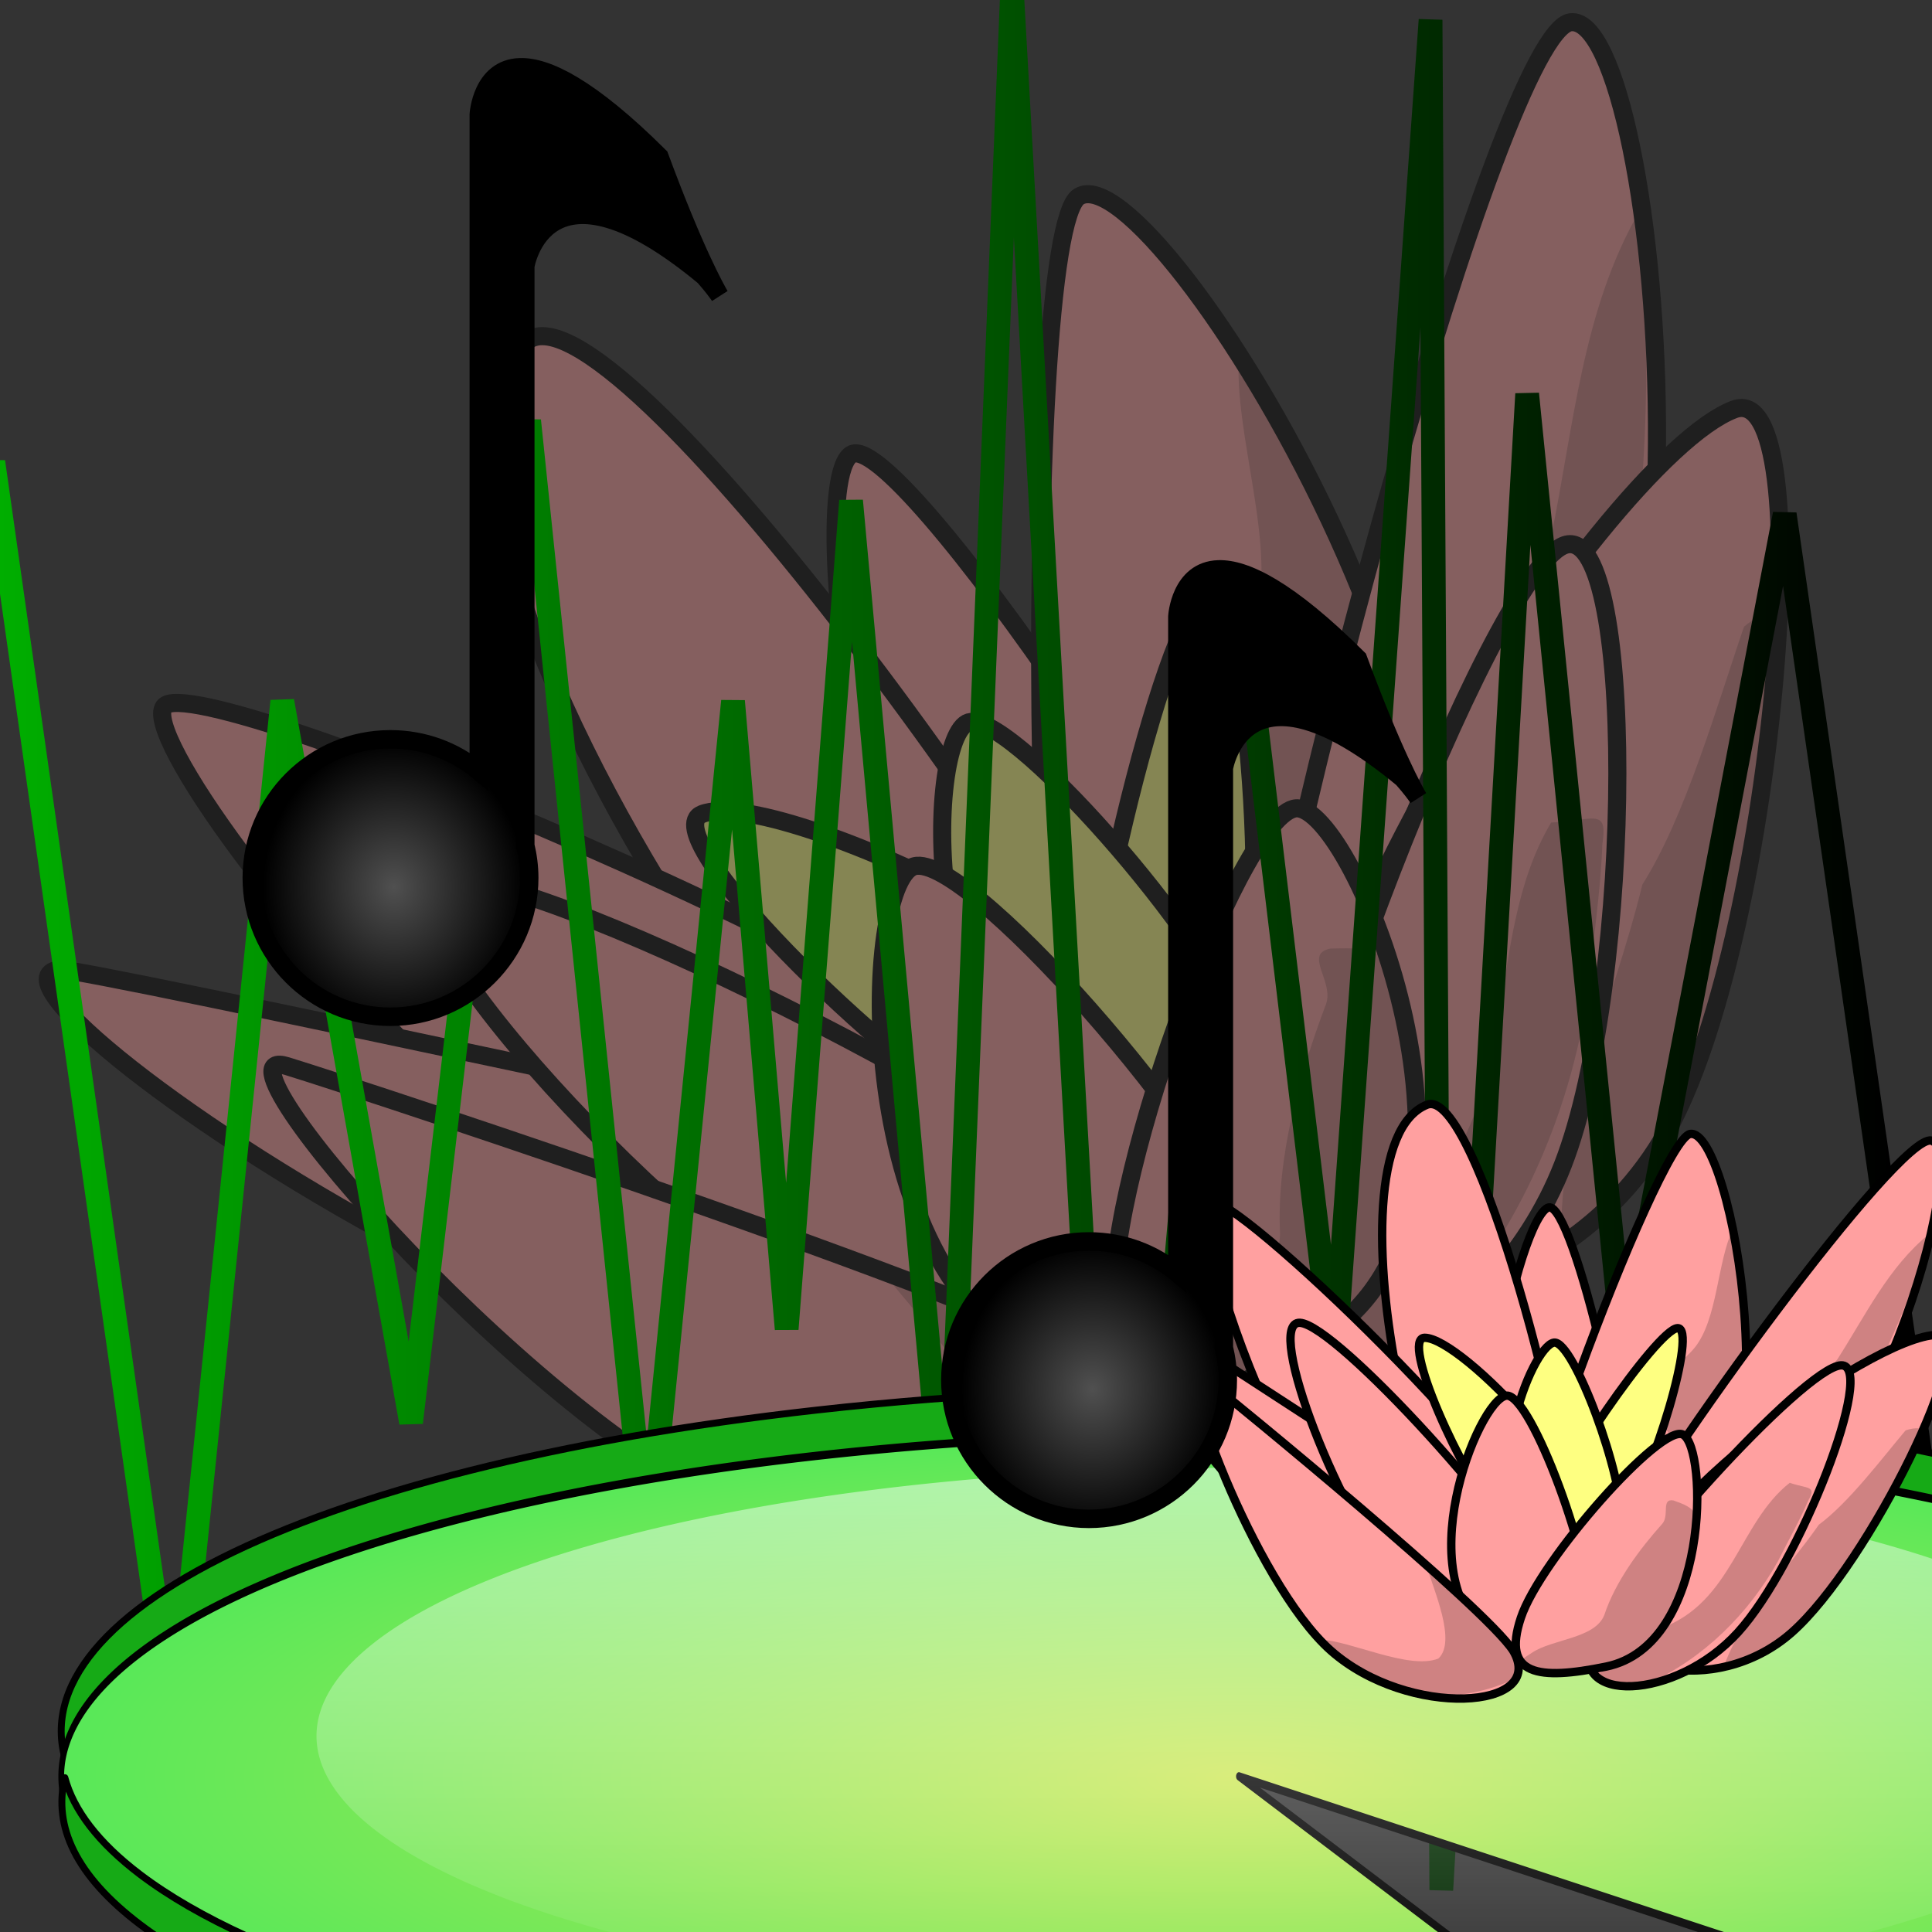 <?xml version="1.0" encoding="UTF-8" standalone="no"?>
<!-- Created with Inkscape (http://www.inkscape.org/) -->
<svg
   xmlns:dc="http://purl.org/dc/elements/1.1/"
   xmlns:cc="http://web.resource.org/cc/"
   xmlns:rdf="http://www.w3.org/1999/02/22-rdf-syntax-ns#"
   xmlns:svg="http://www.w3.org/2000/svg"
   xmlns="http://www.w3.org/2000/svg"
   xmlns:xlink="http://www.w3.org/1999/xlink"
   xmlns:sodipodi="http://sodipodi.sourceforge.net/DTD/sodipodi-0.dtd"
   xmlns:inkscape="http://www.inkscape.org/namespaces/inkscape"
   width="428.182"
   height="428.182"
   id="svg6648"
   sodipodi:version="0.32"
   inkscape:version="0.45"
   version="1.0"
   sodipodi:docname="scolily-icon.svg"
   sodipodi:docbase="/home/thib/Desktop/SVG"
   inkscape:output_extension="org.inkscape.output.svg.inkscape"
   sodipodi:modified="true">
  <rect width="100%" height="100%" fill="#333333" stroke="none"/>
  <defs
     id="defs6650">
    <linearGradient
       id="linearGradient7042">
      <stop
         style="stop-color:#505050;stop-opacity:1;"
         offset="0"
         id="stop7044" />
      <stop
         style="stop-color:#000000;stop-opacity:1;"
         offset="1"
         id="stop7046" />
    </linearGradient>
    <linearGradient
       id="linearGradient7051">
      <stop
         style="stop-color:#ffffff;stop-opacity:1;"
         offset="0"
         id="stop7053" />
      <stop
         style="stop-color:#ffffff;stop-opacity:0;"
         offset="1"
         id="stop7055" />
    </linearGradient>
    <linearGradient
       inkscape:collect="always"
       xlink:href="#linearGradient7051"
       id="linearGradient6642"
       gradientUnits="userSpaceOnUse"
       x1="36.894"
       y1="46.641"
       x2="36.894"
       y2="62.733" />
    <linearGradient
       id="linearGradient5071">
      <stop
         id="stop5073"
         offset="0"
         style="stop-color:#cfe858;stop-opacity:1;" />
      <stop
         id="stop5075"
         offset="1"
         style="stop-color:#58e858;stop-opacity:1;" />
    </linearGradient>
    <radialGradient
       inkscape:collect="always"
       xlink:href="#linearGradient5071"
       id="radialGradient6640"
       gradientUnits="userSpaceOnUse"
       gradientTransform="matrix(1,0,0,0.2,0,43.716)"
       cx="36.894"
       cy="54.628"
       fx="36.894"
       fy="54.628"
       r="39.987" />
    <linearGradient
       id="linearGradient9012">
      <stop
         style="stop-color:#00ff00;stop-opacity:1;"
         offset="0"
         id="stop9014" />
      <stop
         style="stop-color:#000000;stop-opacity:1;"
         offset="1"
         id="stop9016" />
    </linearGradient>
    <clipPath
       clipPathUnits="userSpaceOnUse"
       id="clipPath6634">
      <rect
         style="opacity:1;fill:#000000;fill-opacity:1;stroke:none;stroke-width:0.907;stroke-miterlimit:4;stroke-dasharray:none;stroke-opacity:1"
         id="rect6636"
         width="136.754"
         height="136.754"
         x="98.123"
         y="492.986"
         inkscape:export-xdpi="43.799999"
         inkscape:export-ydpi="43.799999" />
    </clipPath>
    <radialGradient
       inkscape:collect="always"
       xlink:href="#linearGradient7042"
       id="radialGradient2229"
       gradientUnits="userSpaceOnUse"
       gradientTransform="matrix(1.075,0,0,1.2,30.179,-52.484)"
       cx="285.047"
       cy="444.075"
       fx="285.047"
       fy="444.075"
       r="26.978" />
    <radialGradient
       inkscape:collect="always"
       xlink:href="#linearGradient7042"
       id="radialGradient2232"
       gradientUnits="userSpaceOnUse"
       gradientTransform="matrix(1.075,0,0,1.2,-124.644,-163.763)"
       cx="285.047"
       cy="444.075"
       fx="285.047"
       fy="444.075"
       r="26.978" />
    <linearGradient
       inkscape:collect="always"
       xlink:href="#linearGradient9012"
       id="linearGradient2261"
       gradientUnits="userSpaceOnUse"
       gradientTransform="matrix(2.359,0,0,2.937,-107.191,-710.766)"
       x1="2.625"
       y1="372.362"
       x2="263.14"
       y2="372.362" />
  </defs>
  <sodipodi:namedview
     id="base"
     pagecolor="#ffffff"
     bordercolor="#666666"
     borderopacity="1.0"
     inkscape:pageopacity="0.0"
     inkscape:pageshadow="2"
     inkscape:zoom="0.98994949"
     inkscape:cx="313.33948"
     inkscape:cy="267.65471"
     inkscape:document-units="px"
     inkscape:current-layer="layer1"
     inkscape:window-width="922"
     inkscape:window-height="656"
     inkscape:window-x="179"
     inkscape:window-y="72" />
  <g
     inkscape:label="Calque 1"
     inkscape:groupmode="layer"
     id="layer1"
     transform="translate(-94.48,-172.557)">
    <g
       transform="matrix(12.344,-4.761,4.761,12.344,-650.675,-141.4)"
       inkscape:label="Calque 1"
       id="g2405"
       style="opacity:0.401">
      <path
         style="fill:#ffa0a0;fill-opacity:1;fill-rule:evenodd;stroke:#000000;stroke-width:0.303;stroke-linecap:butt;stroke-linejoin:miter;stroke-miterlimit:4;stroke-dasharray:none;stroke-opacity:1"
         d="M 57.649,67.742 C 57.759,64.258 55.454,54.462 54.571,54.643 C 53.552,54.852 50.9,65.303 54.131,68.578 C 56.237,70.712 57.539,71.225 57.649,67.742 z "
         id="path2415"
         sodipodi:nodetypes="cssc" />
      <path
         style="fill:#ffa0a0;fill-opacity:1;fill-rule:evenodd;stroke:#000000;stroke-width:0.303;stroke-linecap:butt;stroke-linejoin:miter;stroke-miterlimit:4;stroke-dasharray:none;stroke-opacity:1"
         d="M 55.567,67.913 C 55.482,63.638 51.919,50.228 50.161,50.925 C 46.238,52.482 50.258,70.248 53.42,68.756 C 56.532,67.286 55.647,71.982 55.567,67.913 z "
         id="path2417"
         sodipodi:nodetypes="csss" />
      <path
         sodipodi:nodetypes="csss"
         id="path2419"
         d="M 53.459,69.449 C 52.222,69.028 58.521,52.194 59.687,51.984 C 61.195,51.713 63.539,64.788 59.359,66.859 C 55.122,68.957 56.981,70.646 53.459,69.449 z "
         style="fill:#ffa0a0;fill-opacity:1;fill-rule:evenodd;stroke:#000000;stroke-width:0.303;stroke-linecap:butt;stroke-linejoin:miter;stroke-miterlimit:4;stroke-dasharray:none;stroke-opacity:1" />
      <path
         style="color:#000000;fill:#000000;fill-opacity:0.188;fill-rule:evenodd;stroke:none;stroke-width:1px;stroke-linecap:butt;stroke-linejoin:miter;marker:none;marker-start:none;marker-mid:none;marker-end:none;stroke-miterlimit:4;stroke-dasharray:none;stroke-dashoffset:0;stroke-opacity:1;visibility:visible;display:inline;overflow:visible;enable-background:accumulate"
         d="M 61.242,55.409 C 60.662,56.617 60.689,58.694 59.847,59.727 C 59.088,60.652 57.768,60.96 58.403,62.035 C 58.673,62.501 58.977,62.97 59.387,63.322 C 59.991,63.674 60.723,63.36 61.28,63.057 C 61.372,63.002 61.429,62.936 61.507,62.868 C 61.88,60.51 61.691,57.62 61.242,55.409 z "
         id="path2421"
         sodipodi:nodetypes="csscscc" />
      <path
         sodipodi:nodetypes="csss"
         id="path2423"
         d="M 55.077,67.984 C 54.055,64.416 43.047,53.951 42.312,54.44 C 41.364,55.07 46.443,70.604 51.566,68.958 C 56.607,67.339 56.05,71.381 55.077,67.984 z "
         style="fill:#ffa0a0;fill-opacity:1;fill-rule:evenodd;stroke:#000000;stroke-width:0.303;stroke-linecap:butt;stroke-linejoin:miter;stroke-miterlimit:4;stroke-dasharray:none;stroke-opacity:1" />
      <path
         style="fill:#ffa0a0;fill-opacity:1;fill-rule:evenodd;stroke:#000000;stroke-width:0.303;stroke-linecap:butt;stroke-linejoin:miter;stroke-miterlimit:4;stroke-dasharray:none;stroke-opacity:1"
         d="M 56.77,67.396 C 58.529,63.878 67.275,51.925 68.423,52.224 C 69.908,52.611 66.103,66.108 61.387,66.296 C 56.608,66.486 55.011,70.913 56.77,67.396 z "
         id="path2425"
         sodipodi:nodetypes="cssc" />
      <path
         style="color:#000000;fill:#000000;fill-opacity:0.188;fill-rule:evenodd;stroke:none;stroke-width:1px;stroke-linecap:butt;stroke-linejoin:miter;marker:none;marker-start:none;marker-mid:none;marker-end:none;stroke-miterlimit:4;stroke-dasharray:none;stroke-dashoffset:0;stroke-opacity:1;visibility:visible;display:inline;overflow:visible;enable-background:accumulate"
         d="M 68.353,55.597 C 66.874,56.788 66.032,58.566 65.021,60.14 C 63.756,61.7 62.709,63.426 61.727,65.176 C 64.652,64.915 67.219,59.62 68.353,55.597 z "
         id="path2427" />
      <path
         style="fill:#ffa0a0;fill-opacity:1;fill-rule:evenodd;stroke:#000000;stroke-width:0.303;stroke-linecap:butt;stroke-linejoin:miter;stroke-miterlimit:4;stroke-dasharray:none;stroke-opacity:1"
         d="M 55.284,68.358 C 51.872,66.215 39.44,58.005 39.088,57.918 C 37.093,57.43 47.407,72.211 52.074,69.598 C 56.45,67.149 58.695,71.387 55.284,68.358 z "
         id="path2429"
         sodipodi:nodetypes="cssc" />
      <path
         id="path2431"
         d="M 54.219,66.287 C 54.739,64.509 58.497,59.054 59.23,59.014 C 59.964,58.973 58.405,64.307 57.153,66.125 C 55.9,67.944 53.7,68.065 54.219,66.287 z "
         style="fill:#feff81;fill-opacity:1;fill-rule:evenodd;stroke:#000000;stroke-width:0.303;stroke-linecap:butt;stroke-linejoin:miter;stroke-miterlimit:4;stroke-dasharray:none;stroke-opacity:1" />
      <path
         sodipodi:nodetypes="cssc"
         id="path2433"
         d="M 56.332,67.232 C 56.73,64.898 51.41,59.354 50.074,59.363 C 49.195,59.37 51.331,64.216 52.896,66.183 C 54.461,68.15 57.037,68.937 56.332,67.232 z "
         style="color:#000000;fill:#feff81;fill-opacity:1;fill-rule:evenodd;stroke:#000000;stroke-width:0.303;stroke-linecap:butt;stroke-linejoin:miter;marker:none;marker-start:none;marker-mid:none;marker-end:none;stroke-miterlimit:4;stroke-dasharray:none;stroke-dashoffset:0;stroke-opacity:1;visibility:visible;display:inline;overflow:visible;enable-background:accumulate" />
      <path
         style="color:#000000;fill:#feff81;fill-opacity:1;fill-rule:evenodd;stroke:#000000;stroke-width:0.303;stroke-linecap:butt;stroke-linejoin:miter;marker:none;marker-start:none;marker-mid:none;marker-end:none;stroke-miterlimit:4;stroke-dasharray:none;stroke-dashoffset:0;stroke-opacity:1;visibility:visible;display:inline;overflow:visible;enable-background:accumulate"
         d="M 57.209,66.144 C 57.296,64.387 55.463,59.447 54.761,59.538 C 53.951,59.643 51.842,64.914 54.411,66.566 C 56.085,67.642 57.121,67.901 57.209,66.144 z "
         id="path2435"
         sodipodi:nodetypes="cssc" />
      <path
         style="fill:#ffa0a0;fill-opacity:1;fill-rule:evenodd;stroke:#000000;stroke-width:0.303;stroke-linecap:butt;stroke-linejoin:miter;stroke-miterlimit:4;stroke-dasharray:none;stroke-opacity:1"
         d="M 54.571,68.715 C 53.637,66.296 46.875,58.875 45.556,58.82 C 44.237,58.765 47.04,66.021 49.294,68.495 C 51.548,70.968 55.505,71.133 54.571,68.715 z "
         id="path2437" />
      <path
         style="fill:#ffa0a0;fill-opacity:1;fill-rule:evenodd;stroke:#000000;stroke-width:0.303;stroke-linecap:butt;stroke-linejoin:miter;stroke-miterlimit:4;stroke-dasharray:none;stroke-opacity:1"
         d="M 57.429,69.154 C 56.716,66.22 66.249,59.248 68.643,59.26 C 70.217,59.268 66.169,67.56 63.366,70.034 C 60.563,72.508 56.165,71.298 57.429,69.154 z "
         id="path2439"
         sodipodi:nodetypes="cssc" />
      <path
         sodipodi:nodetypes="cssc"
         id="path2441"
         d="M 56.11,69.765 C 56.22,67.556 53.915,61.344 53.032,61.459 C 52.013,61.591 49.361,68.219 52.592,70.296 C 54.698,71.649 56,71.975 56.11,69.765 z "
         style="fill:#ffa0a0;fill-opacity:1;fill-rule:evenodd;stroke:#000000;stroke-width:0.303;stroke-linecap:butt;stroke-linejoin:miter;stroke-miterlimit:4;stroke-dasharray:none;stroke-opacity:1" />
      <path
         id="path2443"
         d="M 56.138,70.254 C 57.073,67.835 63.834,60.415 65.153,60.36 C 66.472,60.305 63.669,67.56 61.415,70.034 C 59.161,72.508 55.204,72.672 56.138,70.254 z "
         style="fill:#ffa0a0;fill-opacity:1;fill-rule:evenodd;stroke:#000000;stroke-width:0.303;stroke-linecap:butt;stroke-linejoin:miter;stroke-miterlimit:4;stroke-dasharray:none;stroke-opacity:1" />
      <path
         sodipodi:nodetypes="cssc"
         id="path2445"
         d="M 53.28,70.694 C 52.277,69.132 43.265,61.743 42.066,60.799 C 40.83,59.825 43.88,68.22 46.684,70.694 C 49.487,73.167 54.544,72.837 53.28,70.694 z "
         style="fill:#ffa0a0;fill-opacity:1;fill-rule:evenodd;stroke:#000000;stroke-width:0.303;stroke-linecap:butt;stroke-linejoin:miter;stroke-miterlimit:4;stroke-dasharray:none;stroke-opacity:1" />
      <path
         style="fill:#ffa0a0;fill-opacity:1;fill-rule:evenodd;stroke:#000000;stroke-width:0.303;stroke-linecap:butt;stroke-linejoin:miter;stroke-miterlimit:4;stroke-dasharray:none;stroke-opacity:1"
         d="M 53.559,69.503 C 54.254,67.403 58.649,62.443 59.431,62.87 C 60.333,63.361 60.41,70.5 56.647,71.268 C 54.195,71.769 52.863,71.602 53.559,69.503 z "
         id="path2447"
         sodipodi:nodetypes="cssc" />
      <path
         style="fill:#000000;fill-opacity:0.188;fill-rule:evenodd;stroke:none;stroke-width:1px;stroke-linecap:butt;stroke-linejoin:miter;stroke-opacity:1"
         d="M 50.15,67.638 C 50.398,68.491 51.244,70.363 50.571,70.978 C 49.506,71.397 47.405,70.336 46.288,70.288 C 46.425,70.435 46.53,70.584 46.667,70.705 C 47.708,71.623 49.077,72.137 50.301,72.332 C 50.338,72.333 50.378,72.332 50.415,72.332 C 51.381,72.343 52.317,72.171 53.216,71.765 C 53.254,71.764 53.293,71.768 53.33,71.765 C 53.524,71.487 53.549,71.141 53.292,70.705 C 52.961,70.189 51.657,68.982 50.15,67.638 z "
         id="path2449"
         sodipodi:nodetypes="cccssscssc" />
      <path
         style="color:#000000;fill:#000000;fill-opacity:0.188;fill-rule:evenodd;stroke:none;stroke-width:1px;stroke-linecap:butt;stroke-linejoin:miter;marker:none;marker-start:none;marker-mid:none;marker-end:none;stroke-miterlimit:4;stroke-dasharray:none;stroke-dashoffset:0;stroke-opacity:1;visibility:visible;display:inline;overflow:visible;enable-background:accumulate"
         d="M 59.084,65.253 C 58.626,65.175 58.95,65.793 58.677,66.1 C 57.855,67.017 56.977,68.198 56.579,69.405 C 56.236,70.261 54.69,70.268 53.957,70.77 C 53.768,70.908 53.384,71.055 53.751,71.236 C 54.26,71.59 54.916,71.503 55.5,71.464 C 56.246,71.392 56.981,71.165 57.614,70.761 C 58.161,70.508 58.569,70.041 58.863,69.526 C 59.526,68.441 59.803,67.17 59.911,65.916 C 59.873,65.502 59.41,65.375 59.084,65.253 z "
         id="path2451"
         sodipodi:nodetypes="cscscscccc" />
      <path
         style="color:#000000;fill:#000000;fill-opacity:0.188;fill-rule:evenodd;stroke:none;stroke-width:1px;stroke-linecap:butt;stroke-linejoin:miter;marker:none;marker-start:none;marker-mid:none;marker-end:none;stroke-miterlimit:4;stroke-dasharray:none;stroke-dashoffset:0;stroke-opacity:1;visibility:visible;display:inline;overflow:visible;enable-background:accumulate"
         d="M 63.294,64.614 C 61.45,66.064 61.216,68.94 58.637,69.877 C 58.088,71.049 57.286,70.835 56.283,71.613 C 56.656,71.963 57.368,72.034 58.176,71.878 C 60.166,70.982 61.811,69.349 62.87,67.449 C 63.238,66.708 63.641,66.013 63.968,65.253 C 64.279,64.71 63.95,64.839 63.294,64.614 z "
         id="path2453"
         sodipodi:nodetypes="ccccccc" />
      <path
         style="color:#000000;fill:#000000;fill-opacity:0.188;fill-rule:evenodd;stroke:none;stroke-width:1px;stroke-linecap:butt;stroke-linejoin:miter;marker:none;marker-start:none;marker-mid:none;marker-end:none;stroke-miterlimit:4;stroke-dasharray:none;stroke-dashoffset:0;stroke-opacity:1;visibility:visible;display:inline;overflow:visible;enable-background:accumulate"
         d="M 67.981,62.64 C 67.832,62.63 67.66,62.656 67.489,62.716 C 66.609,63.761 65.433,65.329 64.347,66.132 C 63.092,67.935 61.723,69.106 60.902,71.272 C 61.747,71.087 62.607,70.69 63.363,70.023 C 64.981,68.595 66.968,65.271 68.095,62.678 C 68.055,62.671 68.023,62.643 67.981,62.64 z "
         id="path2455"
         sodipodi:nodetypes="ccccscc" />
    </g>
    <path
       sodipodi:nodetypes="ccccccccccccccccccccc"
       id="path15933"
       d="M 69.044,431.571 L 92.994,274.909 L 133.26,558.881 L 157.044,327.947 L 185.585,487.824 L 211.747,265.773 L 237.909,517.431 L 256.936,327.947 L 268.828,467.1 L 283.098,283.537 L 304.504,517.431 L 318.774,171.031 L 342.558,594.409 L 368.72,298.341 L 390.126,475.982 L 411.531,176.953 L 413.91,591.448 L 432.937,259.852 L 454.342,473.021 L 490.018,286.498 L 523.315,517.431"
       style="fill:none;fill-opacity:1;fill-rule:evenodd;stroke:url(#linearGradient2261);stroke-width:5.264;stroke-linecap:butt;stroke-linejoin:miter;stroke-miterlimit:4;stroke-dasharray:none;stroke-opacity:1" />
    <g
       id="g2377"
       inkscape:label="Calque 1"
       transform="matrix(6.121,0,0,6.121,103.708,105.684)">
      <path
         style="color:#000000;fill:#16aa16;fill-opacity:1;fill-rule:evenodd;stroke:#000000;stroke-width:0.25;stroke-linecap:square;stroke-linejoin:round;marker:none;marker-start:none;marker-mid:none;marker-end:none;stroke-miterlimit:4;stroke-dasharray:none;stroke-dashoffset:0;stroke-opacity:1;visibility:visible;display:inline;overflow:visible;enable-background:accumulate"
         d="M 1.122,75.325 L 85.716,75.418 C 86.722,73.369 85.929,71.219 83.184,69.137 C 76.851,64.333 61.358,61.33 44.747,61.168 C 39.21,61.114 33.553,61.365 28.059,61.981 C 9.174,64.096 -1.583,69.722 1.122,75.325 z "
         id="path5090"
         sodipodi:nodetypes="ccscsc" />
      <path
         sodipodi:end="7.129881"
         sodipodi:start="1.2039168"
         transform="matrix(1.068,0,0,1.557,4.004,-9.813)"
         d="M 51.164,62.082 A 39.927,7.985 0 1 1 63.292,60.61 L 36.842,54.628 z"
         sodipodi:ry="7.9854808"
         sodipodi:rx="39.927406"
         sodipodi:cy="54.627949"
         sodipodi:cx="36.842106"
         id="path2380"
         style="color:#000000;fill:url(#radialGradient6640);fill-opacity:1;fill-rule:evenodd;stroke:#000000;stroke-width:0.194;stroke-linecap:square;stroke-linejoin:round;marker:none;marker-start:none;marker-mid:none;marker-end:none;stroke-miterlimit:4;stroke-dasharray:none;stroke-dashoffset:0;stroke-opacity:1;visibility:visible;display:inline;overflow:visible;enable-background:accumulate"
         sodipodi:type="arc" />
      <path
         sodipodi:nodetypes="ccscsccccc"
         id="path5079"
         d="M 58.653,87.759 L 58.653,85.946 C 36.677,88.408 12.004,85.196 3.559,78.79 C 2.044,77.64 1.154,76.458 0.841,75.29 C 0.411,77.051 1.243,78.845 3.559,80.602 C 12.004,87.008 36.677,90.22 58.653,87.759 z M 71.622,83.634 L 71.622,85.446 C 81.915,82.793 86.95,79.097 85.997,75.321 C 85.206,78.45 80.277,81.402 71.622,83.634 z "
         style="color:#000000;fill:#16aa16;fill-opacity:1;fill-rule:evenodd;stroke:#000000;stroke-width:0.25;stroke-linecap:square;stroke-linejoin:round;marker:none;marker-start:none;marker-mid:none;marker-end:none;stroke-miterlimit:4;stroke-dasharray:none;stroke-dashoffset:0;stroke-opacity:1;visibility:visible;display:inline;overflow:visible;enable-background:accumulate" />
      <path
         sodipodi:type="arc"
         style="opacity:0.5;color:#000000;fill:url(#linearGradient6642);fill-opacity:1;fill-rule:evenodd;stroke:none;stroke-width:0.285;stroke-linecap:square;stroke-linejoin:round;marker:none;marker-start:none;marker-mid:none;marker-end:none;stroke-miterlimit:4;stroke-dasharray:none;stroke-dashoffset:0;stroke-opacity:1;visibility:visible;display:inline;overflow:visible;enable-background:accumulate"
         id="path6076"
         sodipodi:cx="36.842106"
         sodipodi:cy="54.627949"
         sodipodi:rx="39.927406"
         sodipodi:ry="7.9854808"
         d="M 76.77 54.628 A 39.927 7.985 0 1 1  -3.085,54.628 A 39.927 7.985 0 1 1  76.77 54.628 z"
         transform="matrix(0.837,0,0,1.216,12.534,7.353)" />
      <path
         sodipodi:nodetypes="cssc"
         id="path8995"
         d="M 57.649,67.742 C 57.759,64.258 55.454,54.462 54.571,54.643 C 53.552,54.852 50.9,65.303 54.131,68.578 C 56.237,70.712 57.539,71.225 57.649,67.742 z "
         style="fill:#ffa0a0;fill-opacity:1;fill-rule:evenodd;stroke:#000000;stroke-width:0.303;stroke-linecap:butt;stroke-linejoin:miter;stroke-miterlimit:4;stroke-dasharray:none;stroke-opacity:1" />
      <path
         sodipodi:nodetypes="csss"
         id="path9994"
         d="M 55.567,67.913 C 55.482,63.638 51.919,50.228 50.161,50.925 C 46.238,52.482 50.258,70.248 53.42,68.756 C 56.532,67.286 55.647,71.982 55.567,67.913 z "
         style="fill:#ffa0a0;fill-opacity:1;fill-rule:evenodd;stroke:#000000;stroke-width:0.303;stroke-linecap:butt;stroke-linejoin:miter;stroke-miterlimit:4;stroke-dasharray:none;stroke-opacity:1" />
      <path
         style="fill:#ffa0a0;fill-opacity:1;fill-rule:evenodd;stroke:#000000;stroke-width:0.303;stroke-linecap:butt;stroke-linejoin:miter;stroke-miterlimit:4;stroke-dasharray:none;stroke-opacity:1"
         d="M 53.459,69.449 C 52.222,69.028 58.521,52.194 59.687,51.984 C 61.195,51.713 63.539,64.788 59.359,66.859 C 55.122,68.957 56.981,70.646 53.459,69.449 z "
         id="path9992"
         sodipodi:nodetypes="csss" />
      <path
         sodipodi:nodetypes="csscscc"
         id="path13029"
         d="M 61.242,55.409 C 60.662,56.617 60.689,58.694 59.847,59.727 C 59.088,60.652 57.768,60.96 58.403,62.035 C 58.673,62.501 58.977,62.97 59.387,63.322 C 59.991,63.674 60.723,63.36 61.28,63.057 C 61.372,63.002 61.429,62.936 61.507,62.868 C 61.88,60.51 61.691,57.62 61.242,55.409 z "
         style="color:#000000;fill:#000000;fill-opacity:0.188;fill-rule:evenodd;stroke:none;stroke-width:1px;stroke-linecap:butt;stroke-linejoin:miter;marker:none;marker-start:none;marker-mid:none;marker-end:none;stroke-miterlimit:4;stroke-dasharray:none;stroke-dashoffset:0;stroke-opacity:1;visibility:visible;display:inline;overflow:visible;enable-background:accumulate" />
      <path
         style="fill:#ffa0a0;fill-opacity:1;fill-rule:evenodd;stroke:#000000;stroke-width:0.303;stroke-linecap:butt;stroke-linejoin:miter;stroke-miterlimit:4;stroke-dasharray:none;stroke-opacity:1"
         d="M 55.077,67.984 C 54.055,64.416 43.047,53.951 42.312,54.44 C 41.364,55.07 46.443,70.604 51.566,68.958 C 56.607,67.339 56.05,71.381 55.077,67.984 z "
         id="path9990"
         sodipodi:nodetypes="csss" />
      <path
         sodipodi:nodetypes="cssc"
         id="path9982"
         d="M 56.77,67.396 C 58.529,63.878 67.275,51.925 68.423,52.224 C 69.908,52.611 66.103,66.108 61.387,66.296 C 56.608,66.486 55.011,70.913 56.77,67.396 z "
         style="fill:#ffa0a0;fill-opacity:1;fill-rule:evenodd;stroke:#000000;stroke-width:0.303;stroke-linecap:butt;stroke-linejoin:miter;stroke-miterlimit:4;stroke-dasharray:none;stroke-opacity:1" />
      <path
         id="path13011"
         d="M 68.353,55.597 C 66.874,56.788 66.032,58.566 65.021,60.14 C 63.756,61.7 62.709,63.426 61.727,65.176 C 64.652,64.915 67.219,59.62 68.353,55.597 z "
         style="color:#000000;fill:#000000;fill-opacity:0.188;fill-rule:evenodd;stroke:none;stroke-width:1px;stroke-linecap:butt;stroke-linejoin:miter;marker:none;marker-start:none;marker-mid:none;marker-end:none;stroke-miterlimit:4;stroke-dasharray:none;stroke-dashoffset:0;stroke-opacity:1;visibility:visible;display:inline;overflow:visible;enable-background:accumulate" />
      <path
         sodipodi:nodetypes="cssc"
         id="path9984"
         d="M 55.284,68.358 C 51.872,66.215 39.44,58.005 39.088,57.918 C 37.093,57.43 47.407,72.211 52.074,69.598 C 56.45,67.149 58.695,71.387 55.284,68.358 z "
         style="fill:#ffa0a0;fill-opacity:1;fill-rule:evenodd;stroke:#000000;stroke-width:0.303;stroke-linecap:butt;stroke-linejoin:miter;stroke-miterlimit:4;stroke-dasharray:none;stroke-opacity:1" />
      <path
         style="fill:#feff81;fill-opacity:1;fill-rule:evenodd;stroke:#000000;stroke-width:0.303;stroke-linecap:butt;stroke-linejoin:miter;stroke-miterlimit:4;stroke-dasharray:none;stroke-opacity:1"
         d="M 54.219,66.287 C 54.739,64.509 58.497,59.054 59.23,59.014 C 59.964,58.973 58.405,64.307 57.153,66.125 C 55.9,67.944 53.7,68.065 54.219,66.287 z "
         id="path10967" />
      <path
         style="color:#000000;fill:#feff81;fill-opacity:1;fill-rule:evenodd;stroke:#000000;stroke-width:0.303;stroke-linecap:butt;stroke-linejoin:miter;marker:none;marker-start:none;marker-mid:none;marker-end:none;stroke-miterlimit:4;stroke-dasharray:none;stroke-dashoffset:0;stroke-opacity:1;visibility:visible;display:inline;overflow:visible;enable-background:accumulate"
         d="M 56.332,67.232 C 56.73,64.898 51.41,59.354 50.074,59.363 C 49.195,59.37 51.331,64.216 52.896,66.183 C 54.461,68.15 57.037,68.937 56.332,67.232 z "
         id="path11938"
         sodipodi:nodetypes="cssc" />
      <path
         sodipodi:nodetypes="cssc"
         id="path11942"
         d="M 57.209,66.144 C 57.296,64.387 55.463,59.447 54.761,59.538 C 53.951,59.643 51.842,64.914 54.411,66.566 C 56.085,67.642 57.121,67.901 57.209,66.144 z "
         style="color:#000000;fill:#feff81;fill-opacity:1;fill-rule:evenodd;stroke:#000000;stroke-width:0.303;stroke-linecap:butt;stroke-linejoin:miter;marker:none;marker-start:none;marker-mid:none;marker-end:none;stroke-miterlimit:4;stroke-dasharray:none;stroke-dashoffset:0;stroke-opacity:1;visibility:visible;display:inline;overflow:visible;enable-background:accumulate" />
      <path
         id="path9988"
         d="M 54.571,68.715 C 53.637,66.296 46.875,58.875 45.556,58.82 C 44.237,58.765 47.04,66.021 49.294,68.495 C 51.548,70.968 55.505,71.133 54.571,68.715 z "
         style="fill:#ffa0a0;fill-opacity:1;fill-rule:evenodd;stroke:#000000;stroke-width:0.303;stroke-linecap:butt;stroke-linejoin:miter;stroke-miterlimit:4;stroke-dasharray:none;stroke-opacity:1" />
      <path
         sodipodi:nodetypes="cssc"
         id="path9986"
         d="M 57.429,69.154 C 56.716,66.22 66.249,59.248 68.643,59.26 C 70.217,59.268 66.169,67.56 63.366,70.034 C 60.563,72.508 56.165,71.298 57.429,69.154 z "
         style="fill:#ffa0a0;fill-opacity:1;fill-rule:evenodd;stroke:#000000;stroke-width:0.303;stroke-linecap:butt;stroke-linejoin:miter;stroke-miterlimit:4;stroke-dasharray:none;stroke-opacity:1" />
      <path
         style="fill:#ffa0a0;fill-opacity:1;fill-rule:evenodd;stroke:#000000;stroke-width:0.303;stroke-linecap:butt;stroke-linejoin:miter;stroke-miterlimit:4;stroke-dasharray:none;stroke-opacity:1"
         d="M 56.11,69.765 C 56.22,67.556 53.915,61.344 53.032,61.459 C 52.013,61.591 49.361,68.219 52.592,70.296 C 54.698,71.649 56,71.975 56.11,69.765 z "
         id="path9996"
         sodipodi:nodetypes="cssc" />
      <path
         style="fill:#ffa0a0;fill-opacity:1;fill-rule:evenodd;stroke:#000000;stroke-width:0.303;stroke-linecap:butt;stroke-linejoin:miter;stroke-miterlimit:4;stroke-dasharray:none;stroke-opacity:1"
         d="M 56.138,70.254 C 57.073,67.835 63.834,60.415 65.153,60.36 C 66.472,60.305 63.669,67.56 61.415,70.034 C 59.161,72.508 55.204,72.672 56.138,70.254 z "
         id="path11949" />
      <path
         style="fill:#ffa0a0;fill-opacity:1;fill-rule:evenodd;stroke:#000000;stroke-width:0.303;stroke-linecap:butt;stroke-linejoin:miter;stroke-miterlimit:4;stroke-dasharray:none;stroke-opacity:1"
         d="M 53.28,70.694 C 52.277,69.132 43.265,61.743 42.066,60.799 C 40.83,59.825 43.88,68.22 46.684,70.694 C 49.487,73.167 54.544,72.837 53.28,70.694 z "
         id="path11951"
         sodipodi:nodetypes="cssc" />
      <path
         sodipodi:nodetypes="cssc"
         id="path11953"
         d="M 53.559,69.503 C 54.254,67.403 58.649,62.443 59.431,62.87 C 60.333,63.361 60.41,70.5 56.647,71.268 C 54.195,71.769 52.863,71.602 53.559,69.503 z "
         style="fill:#ffa0a0;fill-opacity:1;fill-rule:evenodd;stroke:#000000;stroke-width:0.303;stroke-linecap:butt;stroke-linejoin:miter;stroke-miterlimit:4;stroke-dasharray:none;stroke-opacity:1" />
      <path
         sodipodi:nodetypes="cccssscssc"
         id="path11958"
         d="M 50.15,67.638 C 50.398,68.491 51.244,70.363 50.571,70.978 C 49.506,71.397 47.405,70.336 46.288,70.288 C 46.425,70.435 46.53,70.584 46.667,70.705 C 47.708,71.623 49.077,72.137 50.301,72.332 C 50.338,72.333 50.378,72.332 50.415,72.332 C 51.381,72.343 52.317,72.171 53.216,71.765 C 53.254,71.764 53.293,71.768 53.33,71.765 C 53.524,71.487 53.549,71.141 53.292,70.705 C 52.961,70.189 51.657,68.982 50.15,67.638 z "
         style="fill:#000000;fill-opacity:0.188;fill-rule:evenodd;stroke:none;stroke-width:1px;stroke-linecap:butt;stroke-linejoin:miter;stroke-opacity:1" />
      <path
         sodipodi:nodetypes="cscscscccc"
         id="path11960"
         d="M 59.084,65.253 C 58.626,65.175 58.95,65.793 58.677,66.1 C 57.855,67.017 56.977,68.198 56.579,69.405 C 56.236,70.261 54.69,70.268 53.957,70.77 C 53.768,70.908 53.384,71.055 53.751,71.236 C 54.26,71.59 54.916,71.503 55.5,71.464 C 56.246,71.392 56.981,71.165 57.614,70.761 C 58.161,70.508 58.569,70.041 58.863,69.526 C 59.526,68.441 59.803,67.17 59.911,65.916 C 59.873,65.502 59.41,65.375 59.084,65.253 z "
         style="color:#000000;fill:#000000;fill-opacity:0.188;fill-rule:evenodd;stroke:none;stroke-width:1px;stroke-linecap:butt;stroke-linejoin:miter;marker:none;marker-start:none;marker-mid:none;marker-end:none;stroke-miterlimit:4;stroke-dasharray:none;stroke-dashoffset:0;stroke-opacity:1;visibility:visible;display:inline;overflow:visible;enable-background:accumulate" />
      <path
         sodipodi:nodetypes="ccccccc"
         id="path11962"
         d="M 63.294,64.614 C 61.45,66.064 61.216,68.94 58.637,69.877 C 58.088,71.049 57.286,70.835 56.283,71.613 C 56.656,71.963 57.368,72.034 58.176,71.878 C 60.166,70.982 61.811,69.349 62.87,67.449 C 63.238,66.708 63.641,66.013 63.968,65.253 C 64.279,64.71 63.95,64.839 63.294,64.614 z "
         style="color:#000000;fill:#000000;fill-opacity:0.188;fill-rule:evenodd;stroke:none;stroke-width:1px;stroke-linecap:butt;stroke-linejoin:miter;marker:none;marker-start:none;marker-mid:none;marker-end:none;stroke-miterlimit:4;stroke-dasharray:none;stroke-dashoffset:0;stroke-opacity:1;visibility:visible;display:inline;overflow:visible;enable-background:accumulate" />
      <path
         sodipodi:nodetypes="ccccscc"
         id="path11964"
         d="M 67.981,62.64 C 67.832,62.63 67.66,62.656 67.489,62.716 C 66.609,63.761 65.433,65.329 64.347,66.132 C 63.092,67.935 61.723,69.106 60.902,71.272 C 61.747,71.087 62.607,70.69 63.363,70.023 C 64.981,68.595 66.968,65.271 68.095,62.678 C 68.055,62.671 68.023,62.643 67.981,62.64 z "
         style="color:#000000;fill:#000000;fill-opacity:0.188;fill-rule:evenodd;stroke:none;stroke-width:1px;stroke-linecap:butt;stroke-linejoin:miter;marker:none;marker-start:none;marker-mid:none;marker-end:none;stroke-miterlimit:4;stroke-dasharray:none;stroke-dashoffset:0;stroke-opacity:1;visibility:visible;display:inline;overflow:visible;enable-background:accumulate" />
    </g>
    <path
       id="path15937"
       d="M 209.709,187.469 C 201.196,187.722 200.596,197.894 200.596,197.894 L 200.596,343.464 C 195.271,339.043 188.451,336.41 180.995,336.41 C 164.025,336.41 150.283,350.152 150.283,367.122 C 150.283,384.092 164.025,397.896 180.995,397.896 C 197.965,397.896 211.769,384.092 211.769,367.122 C 211.769,364.64 211.451,362.255 210.895,359.943 L 210.895,231.54 C 210.895,231.54 215.197,204.518 250.534,233.787 C 252.434,235.929 253.545,237.486 253.967,238.094 C 253.122,236.657 248.382,228.281 240.609,207.257 C 225.034,191.758 215.534,187.297 209.709,187.469 z "
       style="fill:url(#radialGradient2232);fill-opacity:1;stroke:#000000;stroke-width:4.094;stroke-miterlimit:4;stroke-opacity:1" />
    <path
       style="fill:url(#radialGradient2229);fill-opacity:1;stroke:#000000;stroke-width:4.094;stroke-miterlimit:4;stroke-opacity:1"
       d="M 364.532,298.748 C 356.019,299.001 355.418,309.173 355.418,309.173 L 355.418,454.743 C 350.094,450.322 343.274,447.689 335.818,447.689 C 318.848,447.689 305.106,461.431 305.106,478.401 C 305.106,495.371 318.848,509.175 335.818,509.175 C 352.788,509.175 366.592,495.371 366.592,478.401 C 366.592,475.919 366.274,473.534 365.718,471.222 L 365.718,342.819 C 365.718,342.819 370.02,315.797 405.357,345.066 C 407.257,347.208 408.368,348.765 408.79,349.373 C 407.945,347.936 403.205,339.56 395.431,318.536 C 379.857,303.037 370.357,298.576 364.532,298.748 z "
       id="path16912" />
  </g>
</svg>
